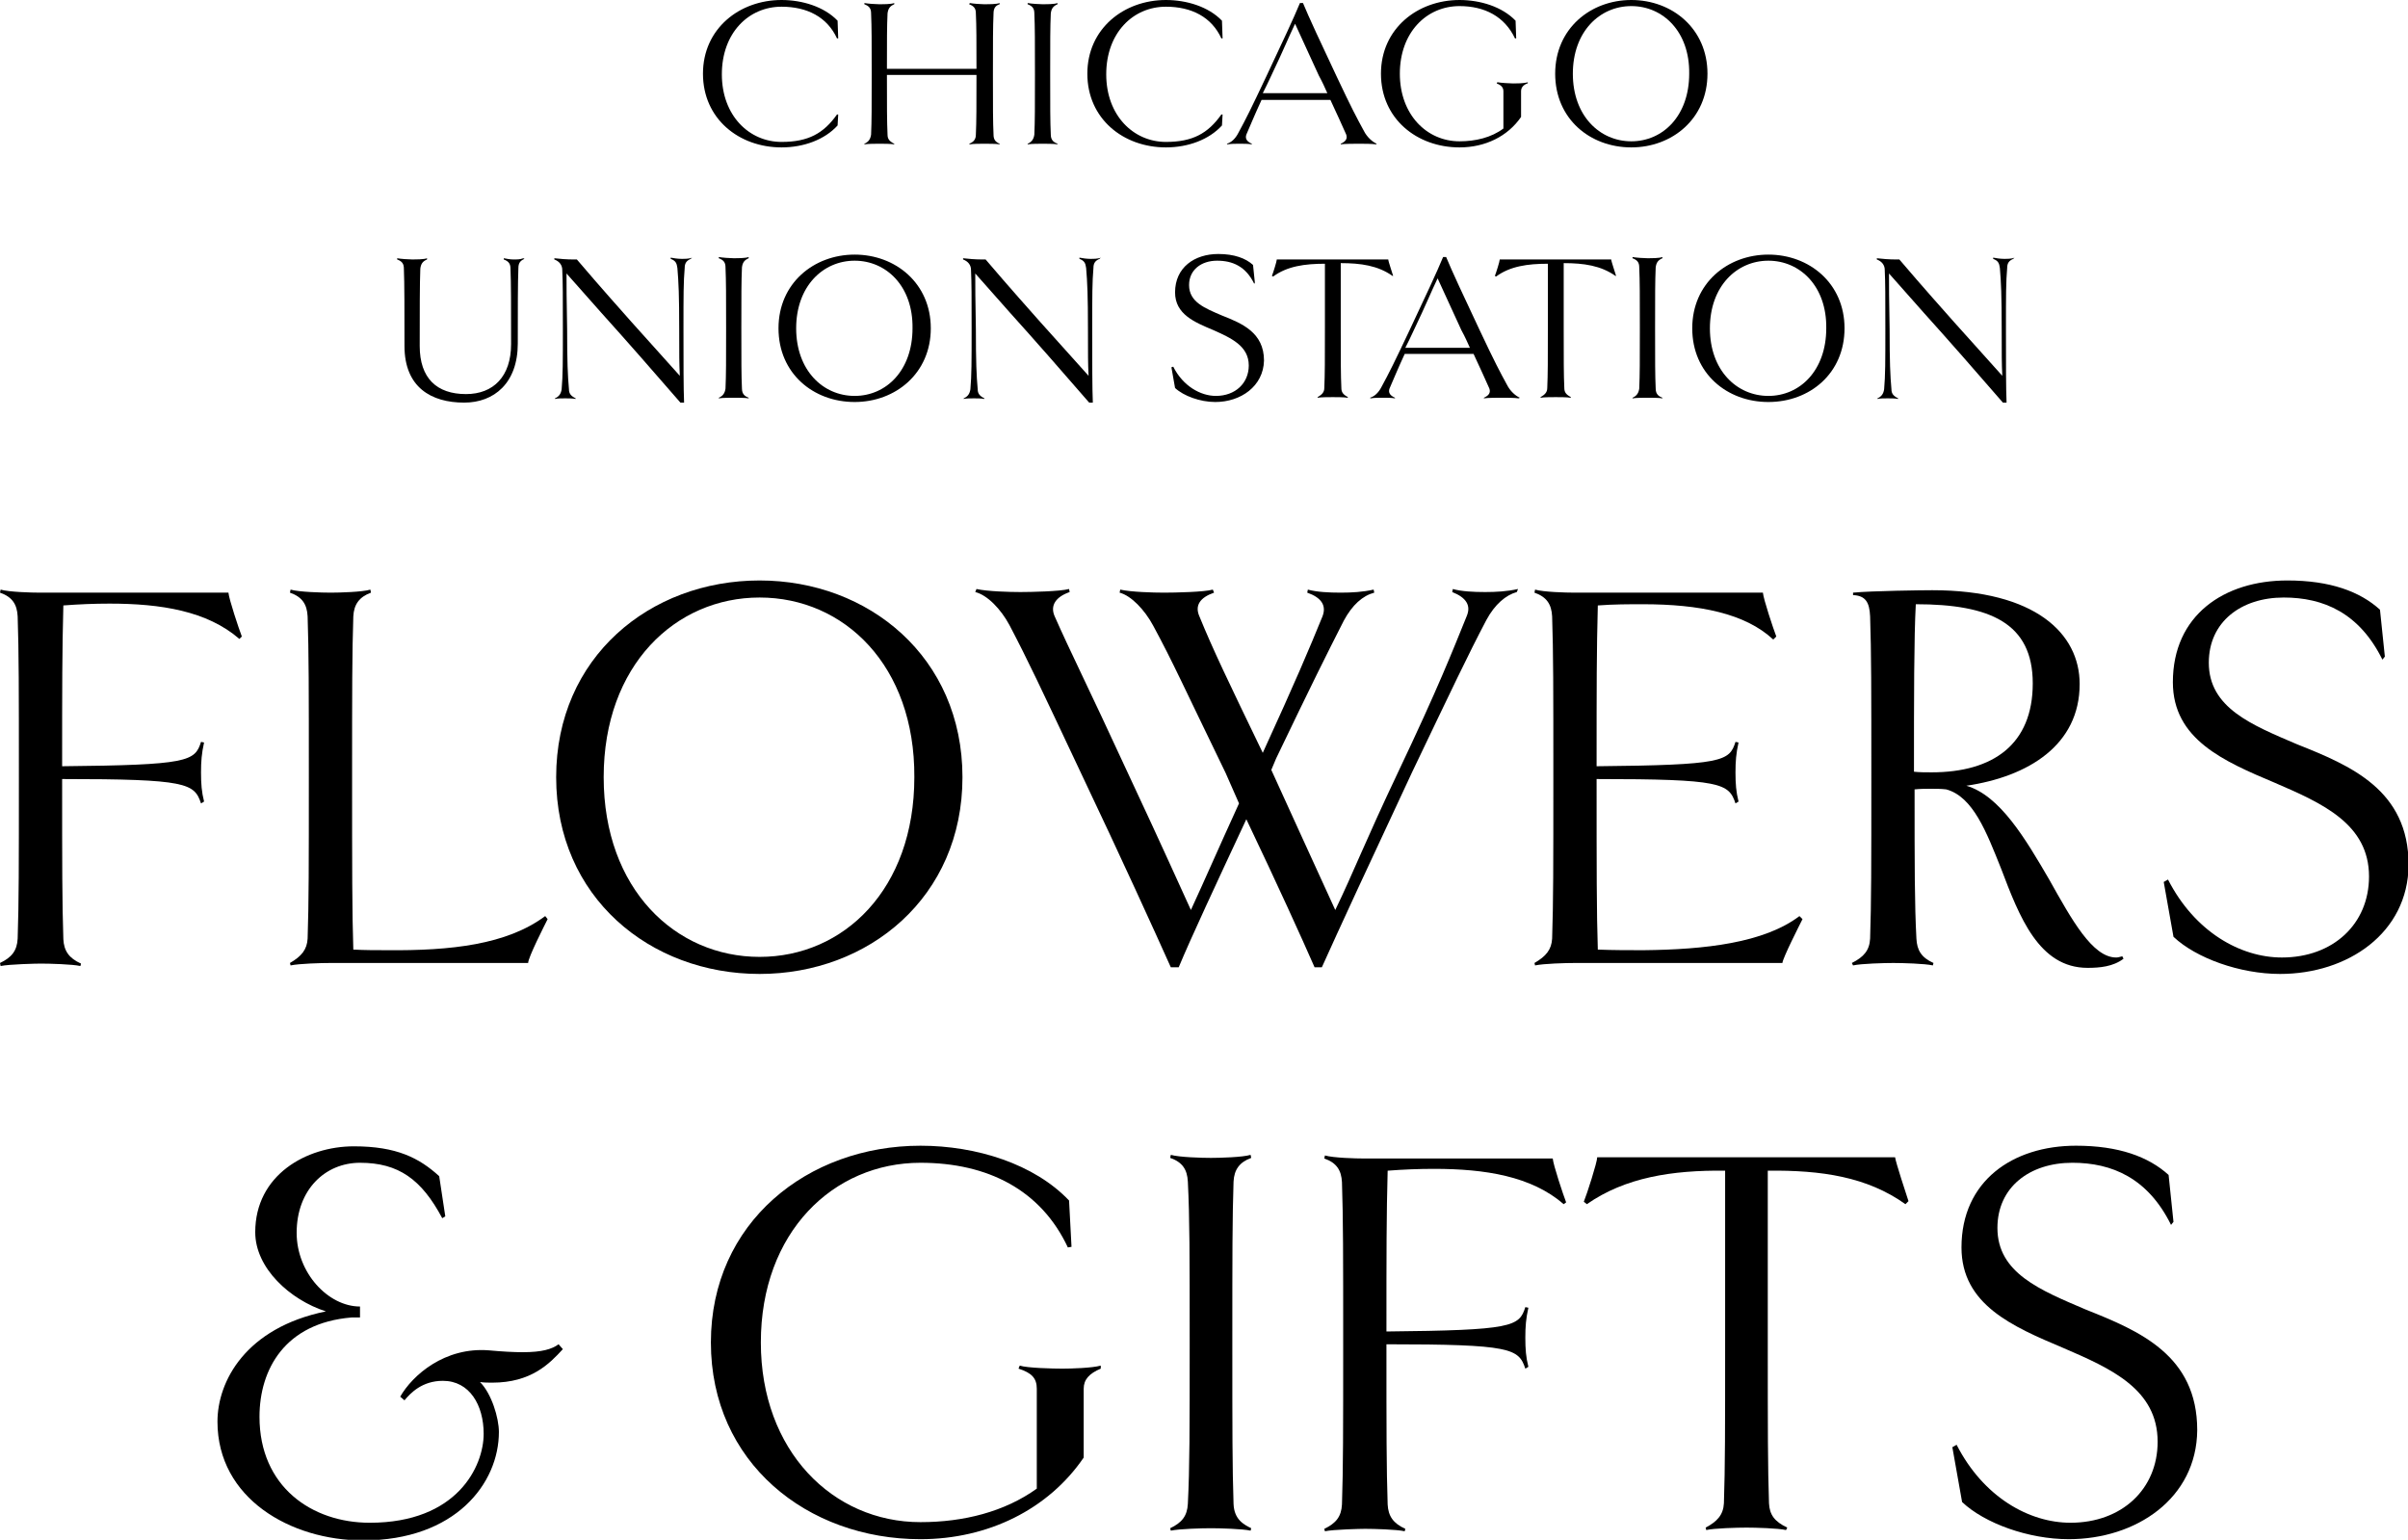 <svg xmlns="http://www.w3.org/2000/svg" xmlns:xlink="http://www.w3.org/1999/xlink"  x="0px" y="0px" viewBox="0 0 395.3 252.8" style="enable-background:new 0 0 395.3 252.8;" xml:space="preserve">
<g>
	<path d="M137.6,18.8l-0.1,1.8c-2.1,2.3-5.5,3.6-9.2,3.6c-7,0-12.9-4.7-12.9-12.1c0-7.4,6-12.1,12.9-12.1c3.4,0,7,1.1,9.2,3.4   l0.1,2.9l-0.2,0c-1.6-3.5-4.9-5.2-9.1-5.2c-5.4,0-9.8,4.3-9.8,11.1c0,6.8,4.5,11.1,9.8,11.1c4.4,0,6.9-1.4,9.1-4.5L137.6,18.8z"></path>
	<path d="M164.1,23.7c-0.5-0.1-1.9-0.1-2.5-0.1c-0.6,0-1.9,0-2.4,0.1l-0.1-0.1c0.8-0.3,1.1-0.8,1.1-1.5c0.1-2.3,0.1-4.5,0.1-9.8   h-14.7c0,5.3,0,7.5,0.1,9.8c0,0.7,0.3,1.1,1.1,1.5l0,0.1c-0.5-0.1-1.9-0.1-2.4-0.1c-0.6,0-1.9,0-2.5,0.1l0-0.1   c0.7-0.3,1-0.8,1.1-1.5c0.1-2.3,0.1-4.5,0.1-9.9s0-7.7-0.1-10c0-0.8-0.3-1.2-1.1-1.5l0-0.2c0.5,0.1,1.9,0.2,2.5,0.2   c0.5,0,1.9,0,2.4-0.2l0,0.2c-0.7,0.3-1,0.7-1.1,1.5c-0.1,2.2-0.1,4.3-0.1,9.1h14.7c0-4.8,0-6.9-0.1-9.1c0-0.8-0.3-1.2-1.1-1.5   l0.1-0.2c0.5,0.1,1.9,0.2,2.4,0.2c0.6,0,2,0,2.5-0.2l0,0.2c-0.7,0.2-1,0.7-1,1.5c-0.1,2.3-0.1,4.5-0.1,10s0,7.7,0.1,9.9   c0,0.8,0.3,1.2,1,1.5L164.1,23.7z"></path>
	<path d="M173.6,23.7c-0.5-0.1-1.9-0.1-2.4-0.1c-0.6,0-1.9,0-2.5,0.1l0-0.1c0.7-0.3,1-0.8,1.1-1.5c0.1-2.3,0.1-4.5,0.1-9.9   s0-7.7-0.1-10c0-0.8-0.3-1.2-1.1-1.5l0-0.2c0.5,0.1,1.9,0.2,2.5,0.2c0.5,0,1.9,0,2.4-0.2l0,0.2c-0.7,0.3-1,0.7-1.1,1.5   c-0.1,2.3-0.1,4.5-0.1,10s0,7.7,0.1,9.9c0,1,0.6,1.3,1.1,1.5L173.6,23.7z"></path>
	<path d="M200.7,18.8l-0.1,1.8c-2.1,2.3-5.5,3.6-9.2,3.6c-7,0-12.9-4.7-12.9-12.1c0-7.4,6-12.1,12.9-12.1c3.4,0,7,1.1,9.2,3.4   l0.1,2.9l-0.2,0c-1.6-3.5-4.9-5.2-9.1-5.2c-5.4,0-9.8,4.3-9.8,11.1c0,6.8,4.5,11.1,9.8,11.1c4.4,0,6.9-1.4,9.1-4.5L200.7,18.8z"></path>
	<path d="M225.9,23.7c-0.7-0.1-2-0.1-2.8-0.1c-0.7,0-2.4,0-3,0.1l0-0.1c0.9-0.4,1.1-0.9,0.9-1.5c-0.7-1.6-1.4-3.1-2.6-5.7h-11.3   c-1.2,2.6-1.8,4.1-2.5,5.7c-0.2,0.6,0,1.1,0.9,1.5l0,0.1c-0.6-0.1-1.3-0.1-2-0.1c-0.7,0-1.4,0-2,0.1l-0.1-0.1   c0.7-0.2,1.4-0.8,1.9-1.8c1.2-2.2,2.1-4,4.6-9.3c2.5-5.3,4.6-9.8,5.5-12h0.5c0.9,2.2,3,6.7,5.5,12c2.5,5.3,3.3,6.8,4.5,9   c0.5,1,1.4,1.8,2.1,2.1L225.9,23.7z M217.9,15.3c-0.4-0.9-0.8-1.8-1.4-2.9c-2.4-5.2-2.8-6.1-3.9-8.5c-1.1,2.3-1.8,4.1-3.9,8.5   c-0.5,1.1-1,2.1-1.4,2.9H217.9z"></path>
	<path d="M250.7,13.7c-0.7,0.3-1,0.7-1,1.3v4.2c-2.2,3.2-5.9,5-10.1,5c-7,0-12.9-4.7-12.9-12.1c0-7.4,6-12.1,12.9-12.1   c3.4,0,7,1.1,9.2,3.4l0.1,2.9l-0.2,0C247,2.7,243.7,1,239.6,1c-5.4,0-9.8,4.3-9.8,11.1c0,6.7,4.4,11.1,9.8,11.1   c2.6,0,5.2-0.6,7.2-2.1V15c0-0.6-0.3-1-1.1-1.3l0.1-0.2c0.5,0.1,2.1,0.2,2.6,0.2c0.5,0,1.8,0,2.4-0.2V13.7z"></path>
	<path d="M267.8,24.2c-6.8,0-12.5-4.7-12.5-12.1c0-7.4,5.8-12.1,12.5-12.1c6.7,0,12.5,4.7,12.5,12.1   C280.3,19.5,274.5,24.2,267.8,24.2z M267.8,1c-5.2,0-9.6,4.2-9.6,11.1c0,6.9,4.4,11.1,9.6,11.1c5.2,0,9.5-4.2,9.5-11.1   C277.4,5.2,273,1,267.8,1z"></path>
	<path d="M86.1,42.5c-0.7,0.3-1,0.7-1,1.5c-0.1,2.3-0.1,7-0.1,12.4c0,6.5-3.9,9.7-8.8,9.7c-5.4,0-9.8-2.5-9.8-9.3   c0-5.4,0-10.5-0.1-12.7c0-0.8-0.3-1.2-1.1-1.5l0-0.2c0.5,0.1,1.9,0.2,2.5,0.2c0.5,0,1.9,0,2.4-0.2l0,0.2c-0.7,0.3-1,0.7-1.1,1.5   c-0.1,2.3-0.1,7.3-0.1,12.7c0,5.3,2.8,7.9,7.6,7.9c4.5,0,7.4-2.9,7.4-8.2c0-6.4,0-10.1-0.1-12.4c0-0.8-0.3-1.2-1.1-1.5l0-0.2   c0.5,0.1,1.1,0.2,1.6,0.2c0.6,0,1.1,0,1.6-0.2L86.1,42.5z"></path>
	<path d="M113.4,42.5c-0.7,0.3-1,0.7-1,1.5c-0.2,2.3-0.2,4.5-0.2,10s0,9.8,0.1,12.1h-0.6c-5.4-6.2-8.8-10.1-9.9-11.3   c-1.1-1.2-4.2-4.7-8.8-9.9c0,2.3,0,3.9,0.1,9.1c0,5.4,0.1,7.7,0.3,9.9c0,0.7,0.3,1.1,1.1,1.5l0,0.1c-0.5-0.1-1.2-0.1-1.7-0.1   c-0.6,0-1.3,0-1.7,0.1l0-0.1c0.7-0.3,1-0.8,1.1-1.5c0.2-2.3,0.2-4.5,0.2-9.9s0-7.5-0.1-9.7c0-0.8-0.5-1.4-1.3-1.7l0-0.2   c0.8,0.1,2.1,0.2,3.1,0.2h0.6c4,4.7,7.5,8.6,9,10.3c1.5,1.7,4.7,5.2,7.9,8.8c-0.1-2-0.1-3.4-0.1-7.7c0-5.4-0.1-7.7-0.3-10   c-0.1-0.8-0.3-1.2-1.1-1.5l0-0.2c0.5,0.1,1.2,0.2,1.8,0.2c0.5,0,1.3,0,1.7-0.2L113.4,42.5z"></path>
	<path d="M122.9,65.4c-0.5-0.1-1.9-0.1-2.4-0.1c-0.6,0-1.9,0-2.5,0.1l0-0.1c0.7-0.3,1-0.8,1.1-1.5c0.1-2.3,0.1-4.5,0.1-9.9   s0-7.7-0.1-10c0-0.8-0.3-1.2-1.1-1.5l0-0.2c0.5,0.1,1.9,0.2,2.5,0.2c0.5,0,1.9,0,2.4-0.2l0,0.2c-0.7,0.3-1,0.7-1.1,1.5   c-0.1,2.3-0.1,4.5-0.1,10s0,7.7,0.1,9.9c0,1,0.6,1.3,1.1,1.5L122.9,65.4z"></path>
	<path d="M140.3,66c-6.8,0-12.5-4.7-12.5-12.1c0-7.4,5.8-12.1,12.5-12.1c6.7,0,12.5,4.7,12.5,12.1C152.8,61.3,147,66,140.3,66z    M140.3,42.8c-5.2,0-9.6,4.2-9.6,11.1c0,6.9,4.4,11.1,9.6,11.1s9.5-4.2,9.5-11.1C149.9,47,145.5,42.8,140.3,42.8z"></path>
	<path d="M180.5,42.5c-0.7,0.3-1,0.7-1,1.5c-0.2,2.3-0.2,4.5-0.2,10s0,9.8,0.1,12.1h-0.6c-5.4-6.2-8.8-10.1-9.9-11.3   c-1.1-1.2-4.2-4.7-8.8-9.9c0,2.3,0,3.9,0.1,9.1c0,5.4,0.1,7.7,0.3,9.9c0,0.7,0.3,1.1,1.1,1.5l0,0.1c-0.5-0.1-1.2-0.1-1.7-0.1   c-0.6,0-1.3,0-1.7,0.1l0-0.1c0.7-0.3,1-0.8,1.1-1.5c0.2-2.3,0.2-4.5,0.2-9.9s0-7.5-0.1-9.7c0-0.8-0.5-1.4-1.3-1.7l0-0.2   c0.8,0.1,2.1,0.2,3.1,0.2h0.6c4,4.7,7.5,8.6,9,10.3c1.5,1.7,4.7,5.2,7.9,8.8c-0.1-2-0.1-3.4-0.1-7.7c0-5.4-0.1-7.7-0.3-10   c-0.1-0.8-0.3-1.2-1.1-1.5l0-0.2c0.5,0.1,1.2,0.2,1.8,0.2c0.5,0,1.3,0,1.7-0.2L180.5,42.5z"></path>
	<path d="M199.5,66c-2.5,0-5.2-1-6.6-2.3l-0.6-3.4l0.3-0.1c1.6,3.2,4.5,4.8,7,4.8c3.2,0,5.4-2.1,5.4-5c0-3.2-2.9-4.5-5.8-5.8   c-3.1-1.3-6.3-2.6-6.3-6.2c0-4.1,3.2-6.3,7.1-6.3c2.6,0,4.5,0.7,5.7,1.8l0.3,2.9l-0.1,0.2c-1.4-2.9-3.6-3.8-6.1-3.8   c-2.6,0-4.6,1.5-4.6,4c0,2.8,2.6,3.8,5.4,5c3.3,1.3,6.9,2.8,6.9,7.4C207.4,63.4,203.7,66,199.5,66z"></path>
	<path d="M228.6,45.3c-2.4-1.7-5.2-2.1-8.5-2.1v10.6c0,5.4,0,7.7,0.1,9.9c0,0.7,0.3,1.1,1.1,1.5l-0.1,0.1c-0.5-0.1-1.9-0.1-2.4-0.1   s-2,0-2.5,0.1l0-0.1c0.7-0.4,1.1-0.8,1.1-1.5c0.1-2.3,0.1-4.5,0.1-9.9V43.3c-3.3,0-6.2,0.4-8.5,2.1l-0.2-0.1   c0.2-0.5,0.8-2.4,0.8-2.7h18.3c0,0.3,0.7,2.3,0.8,2.7L228.6,45.3z"></path>
	<path d="M249.3,65.4c-0.7-0.1-2-0.1-2.7-0.1c-0.7,0-2.4,0-3,0.1l0-0.1c0.9-0.4,1.1-0.9,0.9-1.5c-0.7-1.6-1.4-3.1-2.6-5.7h-11.3   c-1.2,2.6-1.8,4.1-2.5,5.7c-0.2,0.6,0,1.1,0.9,1.5l0,0.1c-0.6-0.1-1.3-0.1-2-0.1c-0.7,0-1.4,0-2,0.1l-0.1-0.1   c0.7-0.2,1.4-0.8,1.9-1.8c1.2-2.2,2.1-4,4.6-9.3c2.5-5.3,4.6-9.8,5.5-12h0.5c0.9,2.2,3,6.7,5.5,12c2.5,5.3,3.3,6.8,4.5,9   c0.5,1,1.4,1.8,2.1,2.1L249.3,65.4z M241.3,57.1c-0.4-0.9-0.8-1.8-1.4-2.9c-2.4-5.2-2.8-6.1-3.9-8.5c-1.1,2.3-1.8,4.1-3.9,8.5   c-0.5,1.1-1,2.1-1.4,2.9H241.3z"></path>
	<path d="M265.2,45.3c-2.4-1.7-5.2-2.1-8.5-2.1v10.6c0,5.4,0,7.7,0.1,9.9c0,0.7,0.3,1.1,1.1,1.5l-0.1,0.1c-0.5-0.1-1.9-0.1-2.4-0.1   s-2,0-2.5,0.1l0-0.1c0.7-0.4,1.1-0.8,1.1-1.5c0.1-2.3,0.1-4.5,0.1-9.9V43.3c-3.3,0-6.2,0.4-8.5,2.1l-0.2-0.1   c0.2-0.5,0.8-2.4,0.8-2.7h18.3c0,0.3,0.7,2.3,0.8,2.7L265.2,45.3z"></path>
	<path d="M272.9,65.4c-0.5-0.1-1.9-0.1-2.4-0.1c-0.6,0-1.9,0-2.5,0.1l0-0.1c0.7-0.3,1-0.8,1.1-1.5c0.1-2.3,0.1-4.5,0.1-9.9   s0-7.7-0.1-10c0-0.8-0.3-1.2-1.1-1.5l0-0.2c0.5,0.1,1.9,0.2,2.5,0.2c0.5,0,1.9,0,2.4-0.2l0,0.2c-0.7,0.3-1,0.7-1.1,1.5   c-0.1,2.3-0.1,4.5-0.1,10s0,7.7,0.1,9.9c0,1,0.6,1.3,1.1,1.5L272.9,65.4z"></path>
	<path d="M290.3,66c-6.8,0-12.5-4.7-12.5-12.1c0-7.4,5.8-12.1,12.5-12.1c6.7,0,12.5,4.7,12.5,12.1C302.8,61.3,297.1,66,290.3,66z    M290.3,42.8c-5.2,0-9.6,4.2-9.6,11.1c0,6.9,4.4,11.1,9.6,11.1s9.5-4.2,9.5-11.1C299.9,47,295.5,42.8,290.3,42.8z"></path>
	<path d="M330.5,42.5c-0.7,0.3-1,0.7-1,1.5c-0.2,2.3-0.2,4.5-0.2,10s0,9.8,0.1,12.1h-0.6c-5.4-6.2-8.8-10.1-9.9-11.3   c-1.1-1.2-4.2-4.7-8.8-9.9c0,2.3,0,3.9,0.1,9.1c0,5.4,0.1,7.7,0.3,9.9c0,0.7,0.3,1.1,1.1,1.5l0,0.1c-0.5-0.1-1.2-0.1-1.7-0.1   c-0.6,0-1.3,0-1.7,0.1l0-0.1c0.7-0.3,1-0.8,1.1-1.5c0.2-2.3,0.2-4.5,0.2-9.9s0-7.5-0.1-9.7c0-0.8-0.5-1.4-1.3-1.7l0-0.2   c0.8,0.1,2.1,0.2,3.1,0.2h0.6c4,4.7,7.5,8.6,9,10.3c1.5,1.7,4.7,5.2,7.9,8.8c-0.1-2-0.1-3.4-0.1-7.7c0-5.4-0.1-7.7-0.3-10   c-0.1-0.8-0.3-1.2-1.1-1.5l0-0.2c0.5,0.1,1.2,0.2,1.8,0.2c0.5,0,1.3,0,1.7-0.2L330.5,42.5z"></path>
	<path d="M39.3,104.9c-5.3-4.6-12.9-5.8-21.3-5.8c-2.5,0-5,0.1-7.6,0.3c-0.2,7.4-0.2,13.4-0.2,26.4c20.7-0.2,21.8-0.8,22.8-4   l0.5,0.1c-0.4,1.8-0.5,3.1-0.5,4.9c0,1.9,0.1,3.2,0.5,4.8l-0.5,0.3c-1.1-3.3-2.3-4-22.8-4v0.1c0,14.3,0,20.1,0.2,26.2   c0.1,1.9,0.9,3.1,2.9,4l-0.1,0.4c-1.3-0.3-5.1-0.4-6.5-0.4c-0.7,0-5.2,0.1-6.6,0.4L0,158.1c1.9-0.9,2.8-2,2.9-4   c0.2-6,0.2-12,0.2-26.4c0-14.5,0-20.5-0.2-26.5c-0.1-2-0.9-3.2-2.9-3.9l0.1-0.5c1.4,0.4,5,0.5,6.5,0.5h30.9   c0.1,1.1,1.7,5.9,2.2,7.2L39.3,104.9z"></path>
	<path d="M89.9,150.9c-0.5,1-3.2,6.3-3.2,7.2H54.2c-1.5,0-5.1,0.1-6.5,0.4l-0.1-0.4c1.9-1.1,2.8-2.2,2.9-4c0.2-6,0.2-12,0.2-26.4   c0-14.5,0-20.5-0.2-26.5c-0.1-2-0.9-3.2-2.9-3.9l0.1-0.5c1.4,0.4,5.1,0.5,6.6,0.5c1.4,0,5.2-0.1,6.5-0.5l0.1,0.5   c-1.9,0.7-2.8,1.9-2.9,3.9c-0.2,6-0.2,12.1-0.2,26.5c0,14.5,0,22.3,0.2,28.2c1.9,0.1,3.7,0.1,5.5,0.1c10.5,0.1,19.7-0.9,26-5.6   L89.9,150.9z"></path>
	<path d="M124.7,159.9c-18,0-33.4-12.6-33.4-32.3c0-19.7,15.4-32.3,33.4-32.3c17.9,0,33.3,12.6,33.3,32.3   C158,147.3,142.6,159.9,124.7,159.9z M124.7,98.1c-13.8,0-25.6,11.1-25.6,29.5c0,18.4,11.8,29.5,25.6,29.5s25.4-11.1,25.4-29.5   C150.2,109.3,138.6,98.1,124.7,98.1z"></path>
	<path d="M249,97.2c-1.8,0.5-3.6,2-5,4.6c-3.1,5.9-5.5,11-12.2,25c-6.6,14.1-12.2,26.2-14.8,32h-1.2c-2.1-4.8-6.1-13.6-11.2-24.3   c-5,10.7-9.1,19.5-11.1,24.3h-1.3c-2.6-5.8-8.1-17.9-14.8-32c-6.6-14-8.6-18.3-11.7-24.2c-1.4-2.6-3.6-4.9-5.6-5.4l0.2-0.5   c1.8,0.4,5.4,0.5,7.2,0.5c1.8,0,6.5-0.1,8-0.5l0.1,0.5c-2.3,0.8-3.2,2.2-2.5,3.9c2.6,5.9,5.5,11.6,12,25.7   c6.5,13.9,7.5,16.3,10.4,22.6c2.4-5.2,4.2-9.4,7.9-17.5l-2.2-5c-6.8-14-8.7-18.3-11.9-24.2c-1.4-2.6-3.6-4.9-5.5-5.4l0.1-0.5   c1.8,0.4,5.4,0.5,7.2,0.5c1.8,0,6.6-0.1,8-0.5l0.2,0.5c-2.3,0.8-3.2,2.1-2.4,3.9c2.2,5.4,4.7,10.6,10.4,22.4   c5.4-11.8,7.6-17,9.8-22.4c0.7-1.8-0.2-3.1-2.5-3.9l0.1-0.5c1.5,0.4,3.4,0.5,5.4,0.5c1.8,0,3.6-0.1,5.4-0.5l0.1,0.5   c-1.9,0.5-3.6,2-5,4.6c-2.9,5.7-5.2,10.3-11.1,22.6l-0.8,1.9c3.2,7,6.5,14.3,10.5,23c3-6.2,4.8-11,10.3-22.6   c6.7-14.1,8.9-19.8,11.3-25.7c0.7-1.7-0.1-3-2.4-3.9l0.1-0.5c1.4,0.4,3.4,0.5,5.3,0.5c1.8,0,3.6-0.1,5.4-0.5L249,97.2z"></path>
	<path d="M295.9,150.9c-0.5,1-3.2,6.3-3.3,7.2h-34.1c-1.5,0-5.1,0.1-6.5,0.4l-0.1-0.4c1.9-1.1,2.8-2.2,2.9-4c0.2-6,0.2-12,0.2-26.4   c0-14.5,0-20.5-0.2-26.5c-0.1-2-0.9-3.2-2.9-3.9l0.1-0.5c1.4,0.4,5,0.5,6.5,0.5h30.9c0.1,1.1,1.7,5.9,2.2,7.2l-0.5,0.5   c-4.6-4.3-12.1-5.8-21.4-5.8c-2.3,0-4.8,0-7.4,0.2c-0.2,7.4-0.2,13.4-0.2,26.4c20.7-0.2,21.8-0.8,22.8-4l0.5,0.1   c-0.4,1.8-0.5,3.1-0.5,4.9c0,1.9,0.1,3.2,0.5,4.8l-0.5,0.3c-1.1-3.3-2.3-4-22.8-4v0.1c0,14.3,0,22,0.2,27.9c2.5,0.1,5,0.1,7.5,0.1   c10.1-0.1,19.8-1.2,25.6-5.6L295.9,150.9z"></path>
	<path d="M348.6,157.4c-1.7,1.3-3.9,1.5-5.9,1.5c-8,0-11.2-8.4-14.2-16.3c-2.4-6-4.6-11.8-9-13c-0.8-0.1-1.7-0.1-2.5-0.1   c-0.9,0-1.8,0-2.7,0.1c0,12.7,0,18.8,0.3,24.5c0.1,1.9,0.8,3.1,2.8,4l-0.1,0.4c-1.3-0.3-5-0.4-6.5-0.4c-1.4,0-5.3,0.1-6.6,0.4   l-0.2-0.4c2-1,2.9-2.1,3-4c0.2-6,0.2-12,0.2-26.4c0-14.5,0-20.5-0.2-26.5c-0.1-2.4-0.8-3.4-2.8-3.5v-0.4c3.1-0.3,11.5-0.4,13-0.4   c16.9,0,24.2,7.1,24.2,15.4c0,10-8.4,15.2-18.6,16.7c5.5,1.6,9.7,8.7,13.6,15.4c3.7,6.6,7.1,12.8,11,12.8c0.3,0,0.6-0.1,1-0.2   L348.6,157.4z M314.5,99.2c-0.3,5.5-0.3,15.3-0.3,27.5c0.9,0.1,1.9,0.1,2.9,0.1c10.1,0,16.6-4.6,16.6-14.6   C333.7,102.3,326.7,99.2,314.5,99.2z"></path>
	<path d="M374.3,159.9c-6.6,0-13.8-2.6-17.5-6.1l-1.6-9l0.7-0.4c4.4,8.6,11.9,12.8,18.7,12.8c8.4,0,14.3-5.5,14.3-13.3   c0-8.6-7.6-12-15.5-15.4c-8.3-3.5-16.7-7.1-16.7-16.5c0-11,8.4-16.7,18.8-16.7c7,0,11.9,1.8,15.2,4.8l0.8,7.7l-0.4,0.5   c-3.8-7.7-9.7-10.2-16.2-10.2c-7,0-12.3,4-12.3,10.7c0,7.4,7,10.2,14.5,13.4c8.8,3.5,18.3,7.5,18.3,19.8   C395.3,153.2,385.4,159.9,374.3,159.9z"></path>
	<path d="M92.4,221.5c-2.2,2.4-5.2,5.5-11.6,5.5c-0.6,0-1.3,0-2-0.1c1.9,1.9,3.1,5.9,3.1,8.2c0,8.4-7.1,17.8-22.3,17.8   c-11.9,0-23.9-6.9-23.9-19.5c0-6.6,4.6-15.4,17.8-18.1c-5.9-1.9-11.6-7.1-11.6-13c0-9.4,8.4-14.1,16.2-14.1c7,0,10.7,1.9,14,4.9   l1,6.6l-0.5,0.3c-3.4-6.4-7.2-9.1-13.5-9.1c-5.7,0-10.4,4.4-10.4,11.5c0,6.6,5.2,12.1,10.4,12.1v1.8h-1.4   c-10.9,0.9-15.1,8.5-15.1,16.3c0,11.5,8.6,17.4,18.1,17.4c14.4,0,18.7-9.3,18.7-14.6c0-4.7-2.3-8.7-6.7-8.7c-3.4,0-5.3,2-6.3,3.2   l-0.7-0.6c2-3.5,7.3-8.2,14.6-7.6c2.2,0.2,4,0.3,5.5,0.3c3.2,0,4.8-0.5,5.9-1.3L92.4,221.5z"></path>
	<path d="M180.7,224.7c-1.9,0.8-2.8,1.8-2.8,3.3v11.3c-5.8,8.5-15.7,13.4-26.8,13.4c-18.6,0-34.4-12.6-34.4-32.3   s15.9-32.3,34.4-32.3c9.2,0,18.7,3,24.4,9l0.4,7.6l-0.6,0.1c-4.4-9.4-13.1-13.9-24.2-13.9c-14.3,0-26.2,11.4-26.2,29.5   c0,17.8,11.8,29.5,26.2,29.5c7.1,0,13.8-1.7,19.1-5.5v-16.4c0-1.7-0.8-2.6-3-3.3l0.2-0.5c1.2,0.4,5.5,0.5,7,0.5   c1.4,0,4.9-0.1,6.3-0.5V224.7z"></path>
	<path d="M205.3,251.3c-1.3-0.3-5.1-0.4-6.5-0.4c-1.5,0-5.2,0.1-6.6,0.4l-0.1-0.4c1.9-0.9,2.8-2,2.9-4c0.3-6,0.3-12,0.3-26.4   c0-14.5,0-20.5-0.3-26.5c-0.1-2-0.9-3.2-2.9-3.9l0.1-0.5c1.4,0.4,5.1,0.5,6.6,0.5c1.4,0,5.2-0.1,6.5-0.5l0.1,0.5   c-1.9,0.7-2.8,1.9-2.9,3.9c-0.2,6-0.2,12.1-0.2,26.5c0,14.5,0,20.4,0.2,26.4c0.1,2.6,1.7,3.4,2.9,4L205.3,251.3z"></path>
	<path d="M256.7,197.7c-5.3-4.6-12.9-5.8-21.3-5.8c-2.5,0-5,0.1-7.6,0.3c-0.2,7.4-0.2,13.4-0.2,26.4c20.7-0.2,21.8-0.8,22.8-4   l0.5,0.1c-0.4,1.8-0.5,3.1-0.5,4.9c0,1.9,0.1,3.2,0.5,4.8l-0.5,0.3c-1.1-3.3-2.3-4-22.8-4v0.1c0,14.3,0,20.1,0.2,26.2   c0.1,1.9,0.9,3.1,2.9,4l-0.1,0.4c-1.3-0.3-5.1-0.4-6.5-0.4c-0.7,0-5.2,0.1-6.6,0.4l-0.1-0.4c1.9-0.9,2.8-2,2.9-4   c0.2-6,0.2-12,0.2-26.4c0-14.5,0-20.5-0.2-26.5c-0.1-2-0.9-3.2-2.9-3.9l0.1-0.5c1.4,0.4,5,0.5,6.5,0.5h30.9   c0.1,1.1,1.7,5.9,2.2,7.2L256.7,197.7z"></path>
	<path d="M312.8,197.7c-6.3-4.5-13.8-5.6-22.6-5.5v28.2c0,14.5,0,20.4,0.2,26.4c0.1,1.9,0.9,3,3,4l-0.2,0.4c-1.3-0.3-5-0.4-6.5-0.4   s-5.3,0.1-6.6,0.4l-0.1-0.4c1.9-1,2.9-2.1,3-4c0.2-6,0.2-12,0.2-26.4v-28.2c-8.7-0.1-16.4,1.1-22.7,5.5l-0.5-0.4   c0.5-1.2,2.2-6.5,2.2-7.3h48.9c0.1,0.8,1.8,6,2.2,7.2L312.8,197.7z"></path>
	<path d="M339.6,252.7c-6.6,0-13.8-2.6-17.5-6.1l-1.6-9l0.7-0.4c4.4,8.6,11.9,12.8,18.7,12.8c8.4,0,14.3-5.5,14.3-13.3   c0-8.6-7.6-12-15.5-15.4c-8.3-3.5-16.7-7.1-16.7-16.5c0-10.9,8.4-16.7,18.8-16.7c7,0,11.9,1.8,15.2,4.8l0.8,7.7l-0.4,0.5   c-3.8-7.7-9.7-10.2-16.2-10.2c-7,0-12.3,4-12.3,10.7c0,7.4,7,10.2,14.5,13.4c8.8,3.5,18.3,7.5,18.3,19.8   C360.6,246,350.7,252.7,339.6,252.7z"></path>
</g>
</svg>
